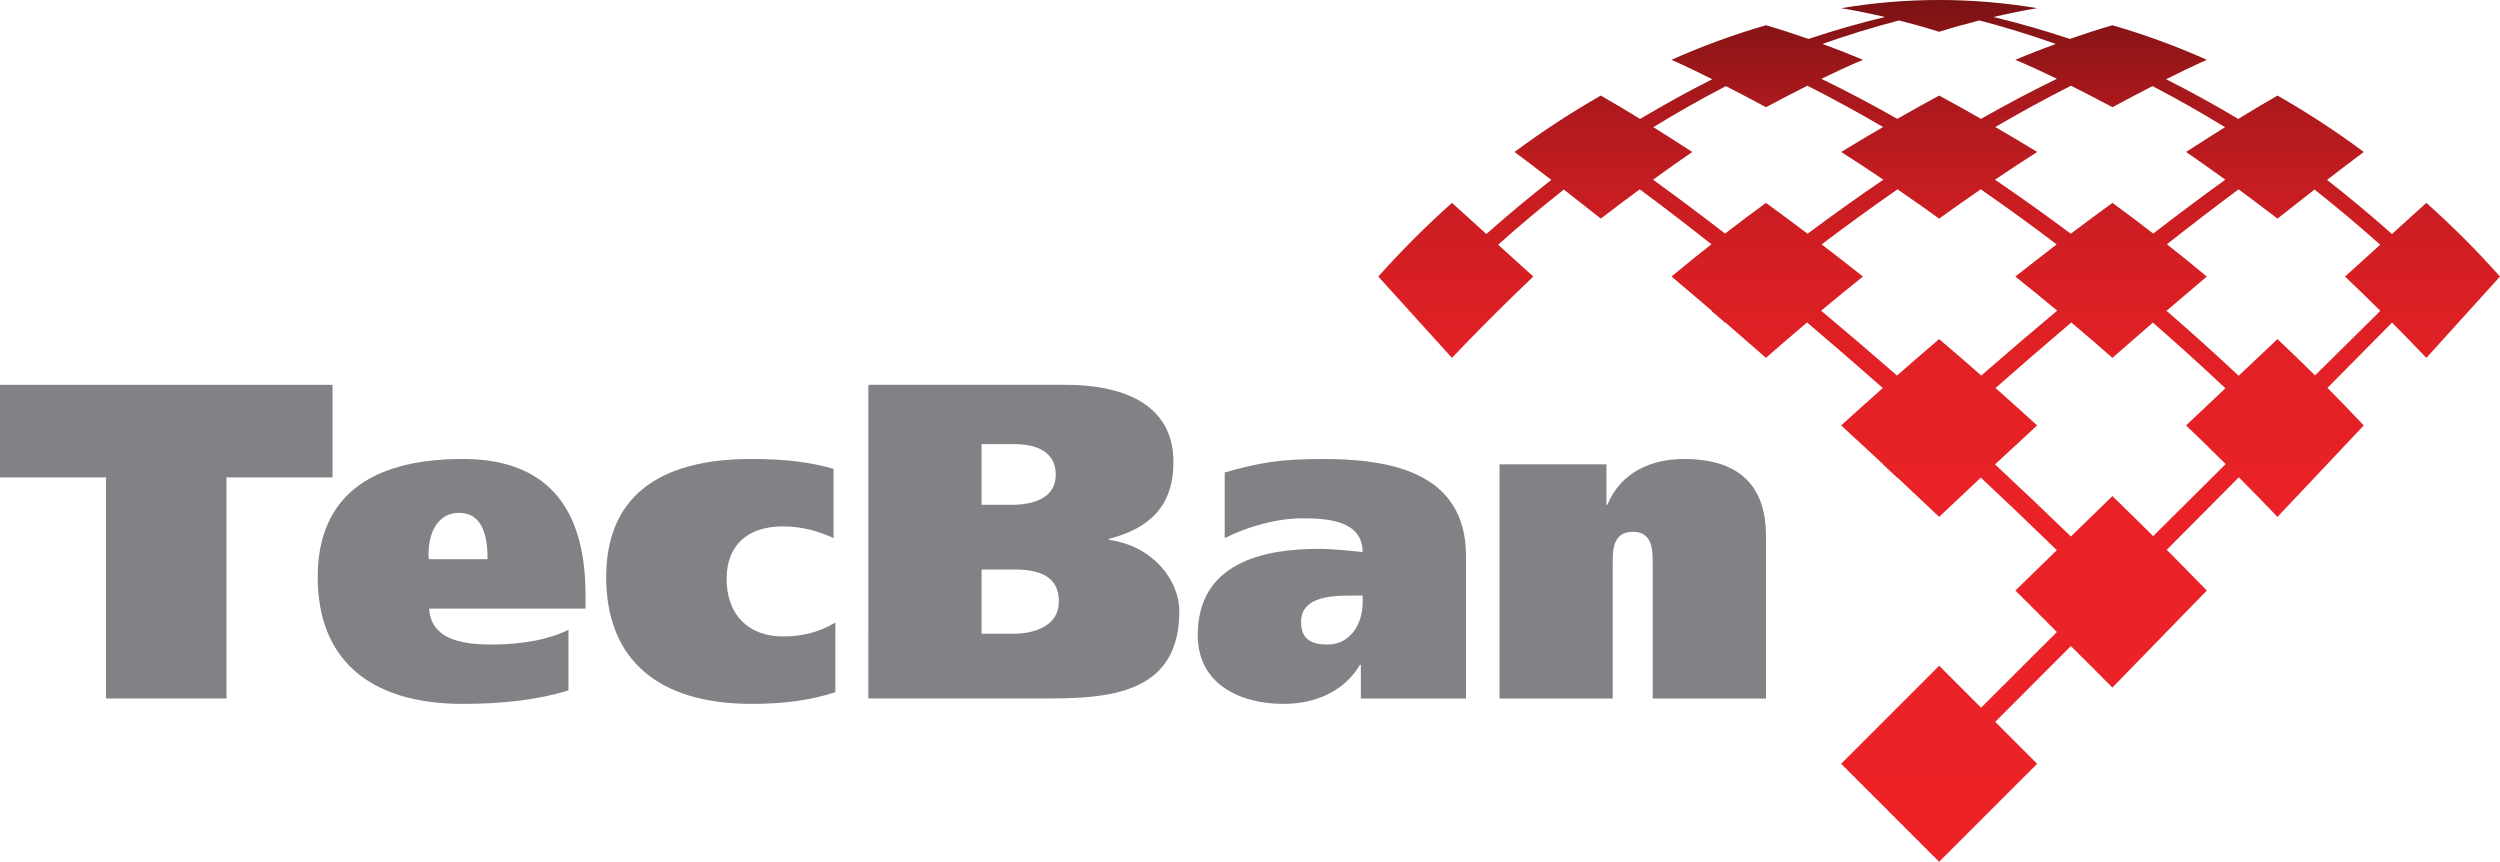 <?xml version="1.0" encoding="UTF-8"?> <svg xmlns="http://www.w3.org/2000/svg" xmlns:xlink="http://www.w3.org/1999/xlink" id="a12152a1-01f2-467a-ac8f-9ad7d761f5a6" data-name="Layer 1" viewBox="0 0 5000 1723.5"><defs><style>.fe92bab5-c56d-4f9b-aee8-54ba5bf562a1{fill:none;}.b174b73a-19d3-4b8b-ad05-6163fb0ab58c{fill:#818285;}.bb3f8a79-a14e-4f6f-8788-4b6bcd177483{clip-path:url(#a4f27515-afc9-4de6-843a-7da0d3c80dd7);}.b6f95990-00e1-4a51-88e4-c7536b3c6ffc{fill:url(#b1727e76-6632-45d0-b799-6a078d079cda);}</style><clipPath id="a4f27515-afc9-4de6-843a-7da0d3c80dd7"><path class="fe92bab5-c56d-4f9b-aee8-54ba5bf562a1" d="M3990,928.73q42.06-39.11,84.3-77.89Q4033,813.12,3991,776.08q75.17-66.29,151.53-131.16c27.65,23.34,55.13,46.83,82.27,70.81q40.24-35.49,80.88-70.57,73.79,64.38,145.17,131.36c-26.21,24.8-52.63,49.41-78.75,74.32,26.72,25.5,53,51.3,79.2,77.33q-72.52,72-145,144.09c-27.05-26.83-54.12-53.6-81.51-80.07-27.8,26.83-55.35,53.9-83,80.8Q4066.6,1000.11,3990,928.73m-28.49-550.09q77.16,53.51,151.83,110.18-41.55,31.83-82.63,64.27c28.19,22.41,56,45.26,83.64,68.27q-76.61,64.1-151.8,129.7c-27.92-24.46-55.93-48.83-84.26-72.84-28.28,24-56.32,48.38-84.25,72.84q-75.26-65.64-151.81-129.7c27.66-23,55.48-45.86,83.69-68.27q-41-32.55-82.67-64.27,74.8-56.68,151.8-110.18,42,28.8,83.24,58.56c27.46-19.91,55.27-39.34,83.22-58.56m371.5,243q40.14-34.46,80.6-68.53c-26.24-22-53-43.41-79.81-64.58q70.91-55.9,143.29-109.87c26.11,19.2,52.05,38.56,77.85,58.56q36.91-29.19,74.09-58.11c44.95,35.46,88.59,72.19,131.36,110.35-23.4,21.23-47,42.3-70.32,63.65,23.95,22.61,47.35,45.56,70.58,68.62q-65.27,64.54-130.58,129.14c-24.78-24.49-49.68-48.82-75.13-72.63-26,24.31-51.72,48.84-77.61,73.25Q4406.41,685.11,4333,621.62M3990,359.38c27.93-18.81,56-37.43,84.38-55.46-27.83-17.08-55.78-33.58-83.86-49.87,49.73-29,100.08-56.69,151.46-82.57q41.58,20.84,82.85,42.93,40-21.49,80.07-42.19c49.45,25.71,97.62,53.06,145.14,82.11q-39.09,24.5-77.91,49.59c26.53,18.18,52.57,36.71,78.51,55.41q-73,52.71-144.15,107.83c-26.94-20.79-54.07-41.43-81.66-61.39-28,20.24-55.67,40.92-83.24,61.71q-74.7-55.68-151.59-108.1M3614.74,171.46c51.36,25.9,101.79,53.58,151.46,82.59-28.08,16.26-56,32.79-83.88,49.87,28.45,18,56.45,36.62,84.4,55.46q-77.07,52.38-151.57,108.1c-27.61-20.79-55.26-41.5-83.22-61.71-27.65,20-54.74,40.6-81.73,61.39-47.51-36.62-95.46-72.69-144.12-107.78,25.92-18.75,51.94-37.28,78.49-55.46q-38.84-25.11-77.93-49.59c47.51-29.05,95.7-56.4,145.12-82.11q40.24,20.64,80.17,42.18,41.27-22.05,82.81-42.94m344-130.58c51.76,13.5,102.41,29.16,152.82,46.95-27.16,10-54.2,20.49-80.84,31.78,28.19,11.9,55.78,24.74,83.13,38-51.54,24.94-102,51.86-151.85,80.09-27.68-15.79-55.5-31.4-83.7-46.59-28.25,15.19-56,30.8-83.71,46.59-49.82-28.23-100.3-55.15-151.85-80.09,27.35-13.3,54.94-26.14,83.19-38-26.7-11.29-53.7-21.81-80.9-31.78,50.41-17.79,101.11-33.45,152.88-46.95,27,6.86,53.84,14.28,80.39,22.69,26.6-8.41,53.45-15.83,80.44-22.69M3682.32,16.37c29.36,4.92,58.56,10.92,87.55,17.63-51.7,12.4-102.35,27-152.74,43.85-28.21-9.86-56.55-19-85.2-27.38A1458,1458,0,0,0,3343,119.61c27.58,12.29,54.61,25.38,81.46,38.84-49.11,24.77-97,51.27-144.28,79.45-25.93-15.92-52-31.63-78.55-46.75A1714.08,1714.08,0,0,0,3029.1,303.92c24.69,18.36,49.11,37.08,73.46,55.89-44.5,34.73-87.64,70.75-129.85,108.26-22.95-20.75-45.7-41.7-68.8-62.3a1828.2,1828.2,0,0,0-147.3,147.32l83.64,92.35s0,0,0,0c21.21,23.37,42.32,47,63.64,70.3,22.66-23.94,45.57-47.35,68.59-70.58L2996,621.71c23.24-23.06,46.66-46,70.6-68.62-23.33-21.35-46.89-42.42-70.29-63.65,42.73-38.2,86.36-74.89,131.34-110.35q37.17,28.92,74,58.11c25.81-20,51.79-39.36,77.86-58.56q72.54,53.83,143.31,109.87c-26.92,21.17-53.58,42.6-79.8,64.58,27,22.65,53.83,45.56,80.65,68.53-.18.17-.35.32-.54.48l27.35,23.53a5.93,5.93,0,0,0,.53-.47q40.62,35.16,80.91,70.57c27.07-23.94,54.6-47.43,82.21-70.81q76.41,64.8,151.52,131.16-41.89,37.11-83.34,74.76,42.32,38.73,84.29,77.89a4.56,4.56,0,0,1-.43.35l28.41,26.51a3.78,3.78,0,0,1,.41-.39q41.8,39.09,83.32,78.54,41.49-39.45,83.35-78.54,76.59,71.92,152,145.14c-27.67,26.94-55.43,53.71-82.93,80.72,27.91,27.37,55.3,55.39,83,83q-75.81,75.64-151.57,151.29c-28-27.91-55.79-56-83.85-83.86-28.06,27.86-55.9,56-83.86,83.86l-28.28,28.3c-27.95,28-56,55.82-83.86,83.9,27.84,28,55.91,55.85,83.86,83.82l28.28,28.31h0c28,28,55.8,56,83.86,83.85l112.15-112.15c28-28,56-55.79,83.86-83.82-27.83-28.08-55.89-55.93-83.86-83.9q75.68-75.7,151.31-151.55c27.61,27.72,55.58,55.11,83,83l108-111v0c26.94-27.63,54-55.18,80.82-83q-39.69-41-80.11-81.51,72.15-72.48,144.18-145c26,26.17,51.83,52.48,77.26,79.19l172.62-182.9c-23.75-25.41-48.12-50.38-72.6-75.14q64.61-65.24,129.14-130.55c23,23.23,46,46.64,68.63,70.58L5000,553.09a1827.45,1827.45,0,0,0-147.24-147.32c-23.1,20.6-45.83,41.55-68.8,62.3-42.24-37.51-85.36-73.53-129.86-108.26,24.36-18.85,48.75-37.53,73.49-55.89A1707,1707,0,0,0,4555,191.15c-26.51,15.12-52.57,30.83-78.51,46.75-47.26-28.18-95.15-54.68-144.29-79.45,26.82-13.46,53.91-26.55,81.47-38.84a1464.45,1464.45,0,0,0-188.86-69.14c-28.65,8.33-57.07,17.52-85.2,27.38C4089.13,61,4038.5,46.4,3986.75,34c29-6.71,58.22-12.75,87.58-17.63a1181.61,1181.61,0,0,0-392,0"></path></clipPath><linearGradient id="b1727e76-6632-45d0-b799-6a078d079cda" x1="2071.34" y1="1215.31" x2="2089.98" y2="1215.31" gradientTransform="matrix(0, -92.45, -92.45, 0, 116230.67, 193213.07)" gradientUnits="userSpaceOnUse"><stop offset="0" stop-color="#ec2227"></stop><stop offset="0.4" stop-color="#ea2227"></stop><stop offset="0.56" stop-color="#e32126"></stop><stop offset="0.68" stop-color="#d71f23"></stop><stop offset="0.78" stop-color="#c51d21"></stop><stop offset="0.87" stop-color="#ae191d"></stop><stop offset="0.94" stop-color="#931618"></stop><stop offset="1" stop-color="#781214"></stop></linearGradient></defs><polygon class="b174b73a-19d3-4b8b-ad05-6163fb0ab58c" points="665.08 954.79 452.97 954.79 452.97 1396.95 212.1 1396.95 212.1 954.79 0 954.79 0 769.63 665.08 769.63 665.08 954.79"></polygon><path class="b174b73a-19d3-4b8b-ad05-6163fb0ab58c" d="M975.13,1118.34c0-35.91-5.4-92.57-56.64-92.57-52.12,0-63.77,55.75-61.09,92.57ZM858.3,1217.18c3.57,58.45,58.44,71.91,124.9,71.91,62,0,117.74-10.78,153.7-29.66v121.35c-60.22,18.86-132.11,27-211.21,27-189.66,0-290.27-91.66-290.27-253.43C635.42,997,736,917.94,925.69,917.94c181.57,0,245.36,113.22,245.36,271.43v27.81Z"></path><path class="b174b73a-19d3-4b8b-ad05-6163fb0ab58c" d="M1670.75,1384.35c-50.36,16.2-100.66,23.38-168.09,23.38-189.6,0-290.27-91.67-290.27-253.43,0-157.26,100.67-236.36,290.27-236.36,67.43,0,117.73,6.26,164.49,19.74v138.44c-27.87-12.6-61.13-23.37-101.55-23.37-67.41,0-112.34,35-112.34,105.13,0,72.82,44.93,115,112.34,115,40.42,0,73.68-9,105.15-27.85Z"></path><path class="b174b73a-19d3-4b8b-ad05-6163fb0ab58c" d="M1963.17,1267.52h62.92c44,0,91.67-16.16,91.67-64.71,0-53.9-44.93-63.8-89.88-63.8h-64.71Zm0-257.93h60.24c42.26,0,88.07-12.56,88.07-60.18,0-46.75-39.56-61.13-82.69-61.13h-65.62Zm-226.48-240h394.55c108.74,0,215.68,35,215.68,154.57,0,86.28-45.82,132.14-129.4,153.69v1.79c87.19,11.69,141.11,80,141.11,142.88,0,158.21-127.6,174.37-258,174.37h-364Z"></path><path class="b174b73a-19d3-4b8b-ad05-6163fb0ab58c" d="M2725.31,1191.15h-22.45c-46.76,0-100.69,4.47-100.69,53,0,32.36,18,44.93,53,44.93,46.76,0,70.12-43.16,70.12-83.58ZM2449.39,944.89C2516.79,926,2557.22,918,2645.31,918,2774.71,918,2932,941.29,2932,1112V1397H2721.71v-67.4h-1.77c-31.51,53-89,78.17-152.82,78.17-87.16,0-171.65-39.54-171.65-137.49,0-143.79,129.42-172.56,241.77-172.56,31.43,0,67.37,4.49,88.07,6.3-.9-60.22-62.92-67.41-119.52-67.41-53.94,0-111.45,17.08-156.4,39.56Z"></path><path class="b174b73a-19d3-4b8b-ad05-6163fb0ab58c" d="M2999,928.72h213.9v80.88h1.81c26.95-65.63,89-91.65,152.8-91.65,120.39,0,164.46,62.88,164.46,153.65V1397H3305.42v-269.6c0-27,0-63.84-39.56-63.84-40.42,0-40.42,36.86-40.42,63.84V1397H2999Z"></path><g class="bb3f8a79-a14e-4f6f-8788-4b6bcd177483"><rect class="b6f95990-00e1-4a51-88e4-c7536b3c6ffc" x="2756.61" width="2243.39" height="1723.5"></rect></g></svg> 